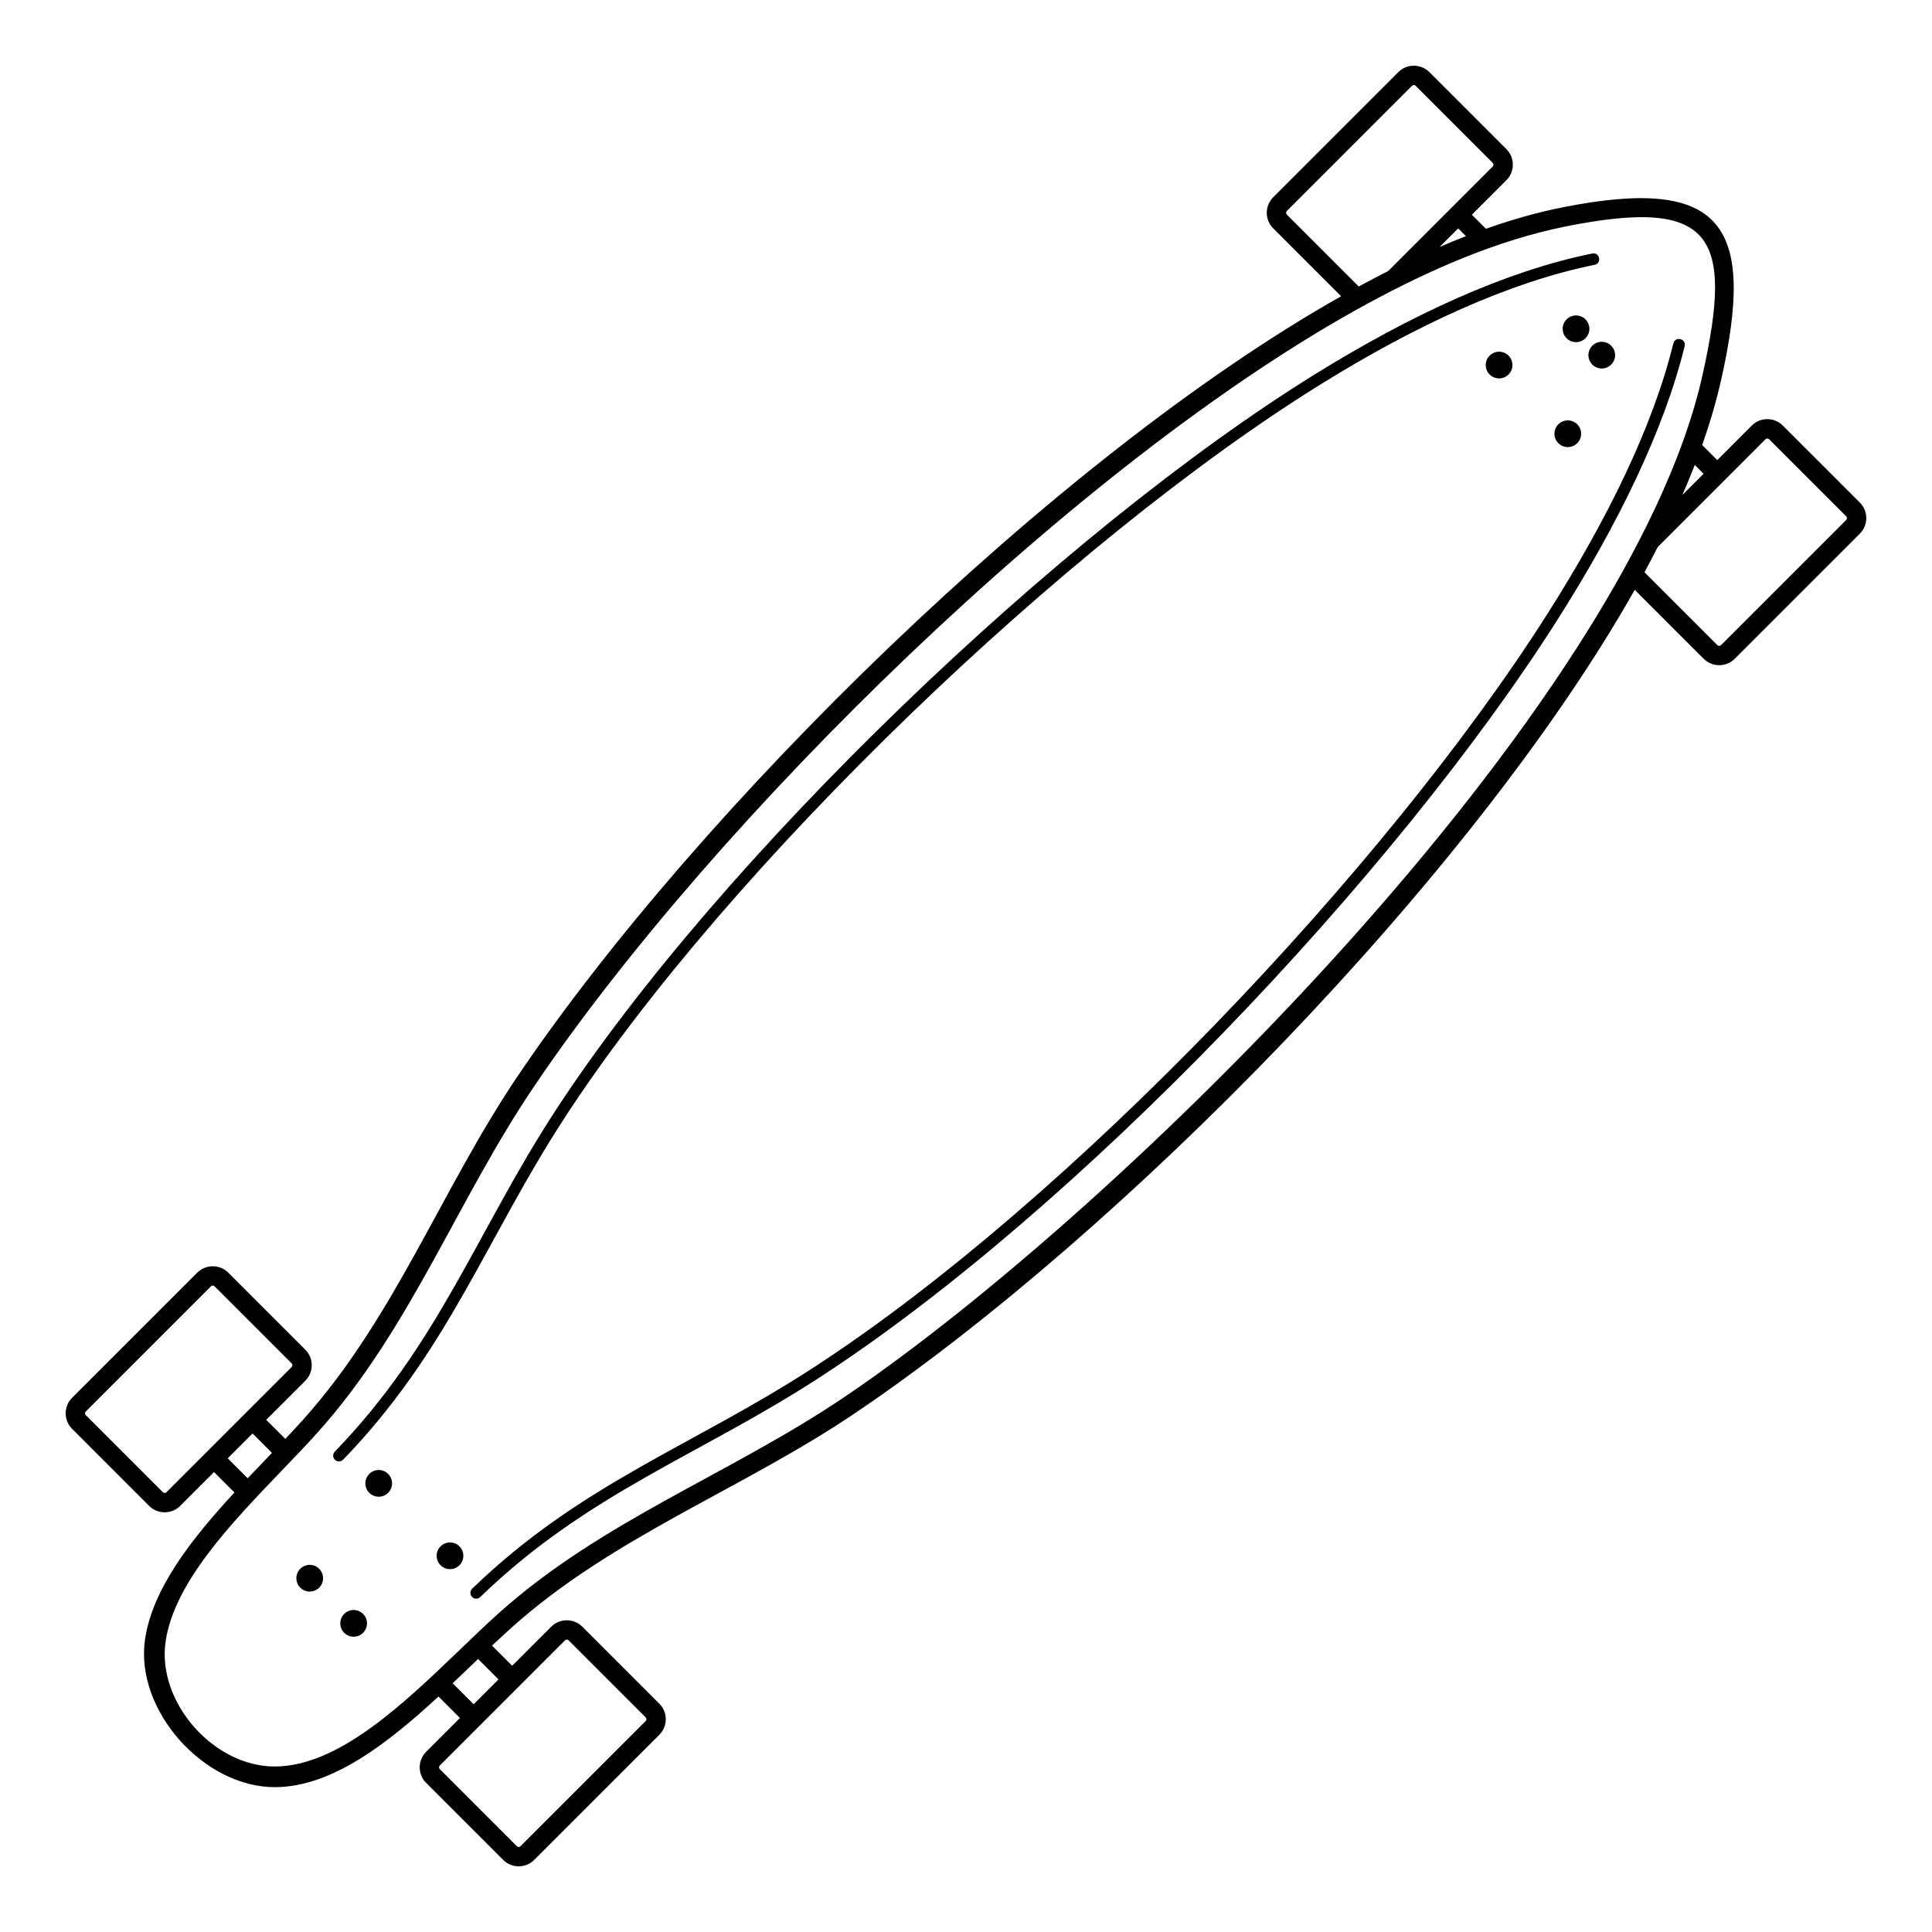 <?xml version="1.0" encoding="UTF-8"?>
<!-- Uploaded to: SVG Repo, www.svgrepo.com, Generator: SVG Repo Mixer Tools -->
<svg fill="#000000" width="800px" height="800px" version="1.1" viewBox="144 144 512 512" xmlns="http://www.w3.org/2000/svg">
 <path d="m600.14 244.59c-1.266 5.644-2.961 11.434-5.051 17.34l4 4 9.164-9.164c2.25-2.25 5.953-2.25 8.203 0l20.438 20.438c2.25 2.25 2.25 5.953 0 8.203l-33.188 33.188c-2.25 2.25-5.953 2.25-8.203 0l-18.285-18.285c-42.789 75.805-136.03 170.48-206.49 218.1-30.199 20.41-64.258 32.723-91.348 57.094-1.645 1.48-3.301 3.019-4.981 4.609l5.332 5.332 10.371-10.371c2.25-2.25 5.953-2.25 8.203 0l20.438 20.438c2.25 2.25 2.25 5.953 0 8.203l-33.188 33.188c-2.25 2.25-5.953 2.25-8.203 0l-20.438-20.438c-2.25-2.246-2.25-5.953 0-8.203l8.98-8.98-5.688-5.688c-13.492 12.445-28.258 23.934-43.219 24.02-18.941 0.109-37.195-20.312-34.574-38.996 1.898-13.547 12.41-26.848 23.715-39.098l-5.414-5.414-8.98 8.98c-2.25 2.25-5.953 2.25-8.203 0l-20.438-20.438c-2.25-2.25-2.25-5.953 0-8.203l33.188-33.188c2.25-2.25 5.953-2.25 8.203 0l20.438 20.438c2.25 2.25 2.25 5.953 0 8.203l-10.371 10.371 5.059 5.059c1.586-1.68 3.129-3.336 4.609-4.981 24.371-27.09 36.684-61.148 57.094-91.352 47.633-70.477 142.25-163.66 218.1-206.49l-18.016-18.016c-2.25-2.25-2.25-5.953 0-8.203l33.188-33.188c2.25-2.25 5.953-2.25 8.203 0l20.438 20.438c2.25 2.246 2.25 5.953 0 8.203l-9.164 9.164 3.711 3.711-0.023 0.023c6.949-2.461 13.738-4.379 20.32-5.688 42.875-8.523 51.18 4.957 42.07 45.641zm-390.5 291.17c1.738-1.836 3.477-3.644 5.184-5.426l1.25-1.305-5.144-5.144-6.582 6.582zm59.887 59.887 6.582-6.582-5.418-5.418-1.305 1.25c-1.781 1.711-3.59 3.445-5.426 5.184zm296.46-384.47c1.977-0.395 2.578 2.609 0.602 3.004-22.543 4.574-47.215 15.949-72.363 31.527-67.078 41.543-157.03 127.58-200.57 194.48-20.973 32.223-30.773 61.746-58.715 90.637-0.586 0.609-1.559 0.629-2.172 0.043-0.609-0.586-0.629-1.559-0.043-2.172 27.648-28.586 37.551-58.215 58.355-90.184 43.809-67.309 134.03-153.61 201.53-195.41 25.438-15.754 50.445-27.273 73.375-31.926zm21.484 23.809c0.48-1.961 3.465-1.227 2.981 0.734-5.469 22.277-17.602 47.18-33.848 72.738-43.098 67.793-127.16 156.16-195.16 200.42-31.969 20.805-61.598 30.707-90.184 58.355-0.609 0.586-1.582 0.57-2.172-0.043-0.586-0.609-0.57-1.582 0.043-2.172 28.891-27.945 58.414-37.742 90.637-58.715 67.609-44.004 151.38-132.08 194.23-199.49 16.086-25.301 28.082-49.902 33.461-71.824zm5.656 32.234c-1.02 2.629-2.113 5.277-3.273 7.945l5.609-5.609zm-62.691-62.691-4.914 4.914c2.34-1.008 4.664-1.961 6.973-2.856zm-215.32 394.61-20.438-20.438c-0.254-0.254-0.691-0.254-0.945 0l-33.188 33.188c-0.254 0.254-0.254 0.691 0 0.949l20.438 20.438c0.254 0.254 0.691 0.254 0.949 0l33.188-33.188c0.254-0.254 0.254-0.691 0-0.945zm-93.82-93.82-20.438-20.438c-0.254-0.254-0.691-0.254-0.945 0l-33.188 33.188c-0.254 0.254-0.254 0.691 0 0.949l20.438 20.438c0.254 0.254 0.691 0.254 0.949 0l33.188-33.188c0.254-0.254 0.254-0.691 0-0.945zm362.03-216.36c-1.133 2.219-2.305 4.449-3.519 6.688l19.328 19.328c0.254 0.254 0.691 0.254 0.949 0l33.188-33.188c0.254-0.254 0.254-0.691 0-0.949l-20.438-20.438c-0.254-0.254-0.691-0.254-0.949 0zm-79.242-69.035c2.613-1.418 5.211-2.777 7.797-4.086l27.719-27.719c0.254-0.254 0.254-0.691 0-0.949l-20.438-20.438c-0.254-0.254-0.691-0.254-0.949 0l-33.188 33.188c-0.254 0.254-0.254 0.691 0 0.949l19.055 19.055zm2.367 4.519c-76.48 41.531-173.33 137.05-220.88 207.42-20.629 30.52-32.789 64.402-57.535 91.91-2.859 3.18-6.133 6.59-9.523 10.117-13.293 13.848-28.422 29.605-30.641 45.234-2.277 16.039 12.82 33.16 29.129 33.016 16.801-0.148 33.93-16.598 48.844-30.918 3.527-3.387 6.938-6.66 10.117-9.523 27.508-24.75 61.391-36.91 91.91-57.535 73.223-49.488 207.48-182.21 227.29-270.67 8.301-37.074 2.894-47.262-36.098-39.508-18.168 3.613-36.242 11.57-52.605 20.453zm-277.87 335.3c1.383 1.383 1.383 3.621 0 5.004-1.383 1.383-3.621 1.383-5.004 0-1.383-1.383-1.383-3.621 0-5.004 1.383-1.383 3.621-1.383 5.004 0zm11.641 11.965c1.383 1.383 1.383 3.621 0 5.004-1.383 1.383-3.621 1.383-5.004 0-1.383-1.383-1.383-3.621 0-5.004 1.383-1.383 3.621-1.383 5.004 0zm6.644-37.102c1.383 1.383 1.383 3.621 0 5.004-1.383 1.383-3.621 1.383-5.004 0-1.383-1.383-1.383-3.621 0-5.004 1.383-1.383 3.621-1.383 5.004 0zm18.891 19.195c1.383 1.383 1.383 3.621 0 5.004-1.383 1.383-3.621 1.383-5.004 0-1.383-1.383-1.383-3.621 0-5.004 1.383-1.383 3.621-1.383 5.004 0zm278.02-315.56c1.383 1.383 1.383 3.621 0 5.004-1.383 1.383-3.621 1.383-5.004 0-1.383-1.383-1.383-3.621 0-5.004 1.383-1.383 3.621-1.383 5.004 0zm18.203 18.203c1.383 1.383 1.383 3.621 0 5.004-1.383 1.383-3.621 1.383-5.004 0-1.383-1.383-1.383-3.621 0-5.004 1.383-1.383 3.621-1.383 5.004 0zm2.188-27.809c1.383 1.383 1.383 3.621 0 5.004-1.383 1.383-3.621 1.383-5.004 0-1.383-1.383-1.383-3.621 0-5.004 1.383-1.383 3.621-1.383 5.004 0zm6.816 6.981c1.383 1.383 1.383 3.621 0 5.004-1.383 1.383-3.621 1.383-5.004 0-1.383-1.383-1.383-3.621 0-5.004 1.383-1.383 3.621-1.383 5.004 0z"/>
</svg>